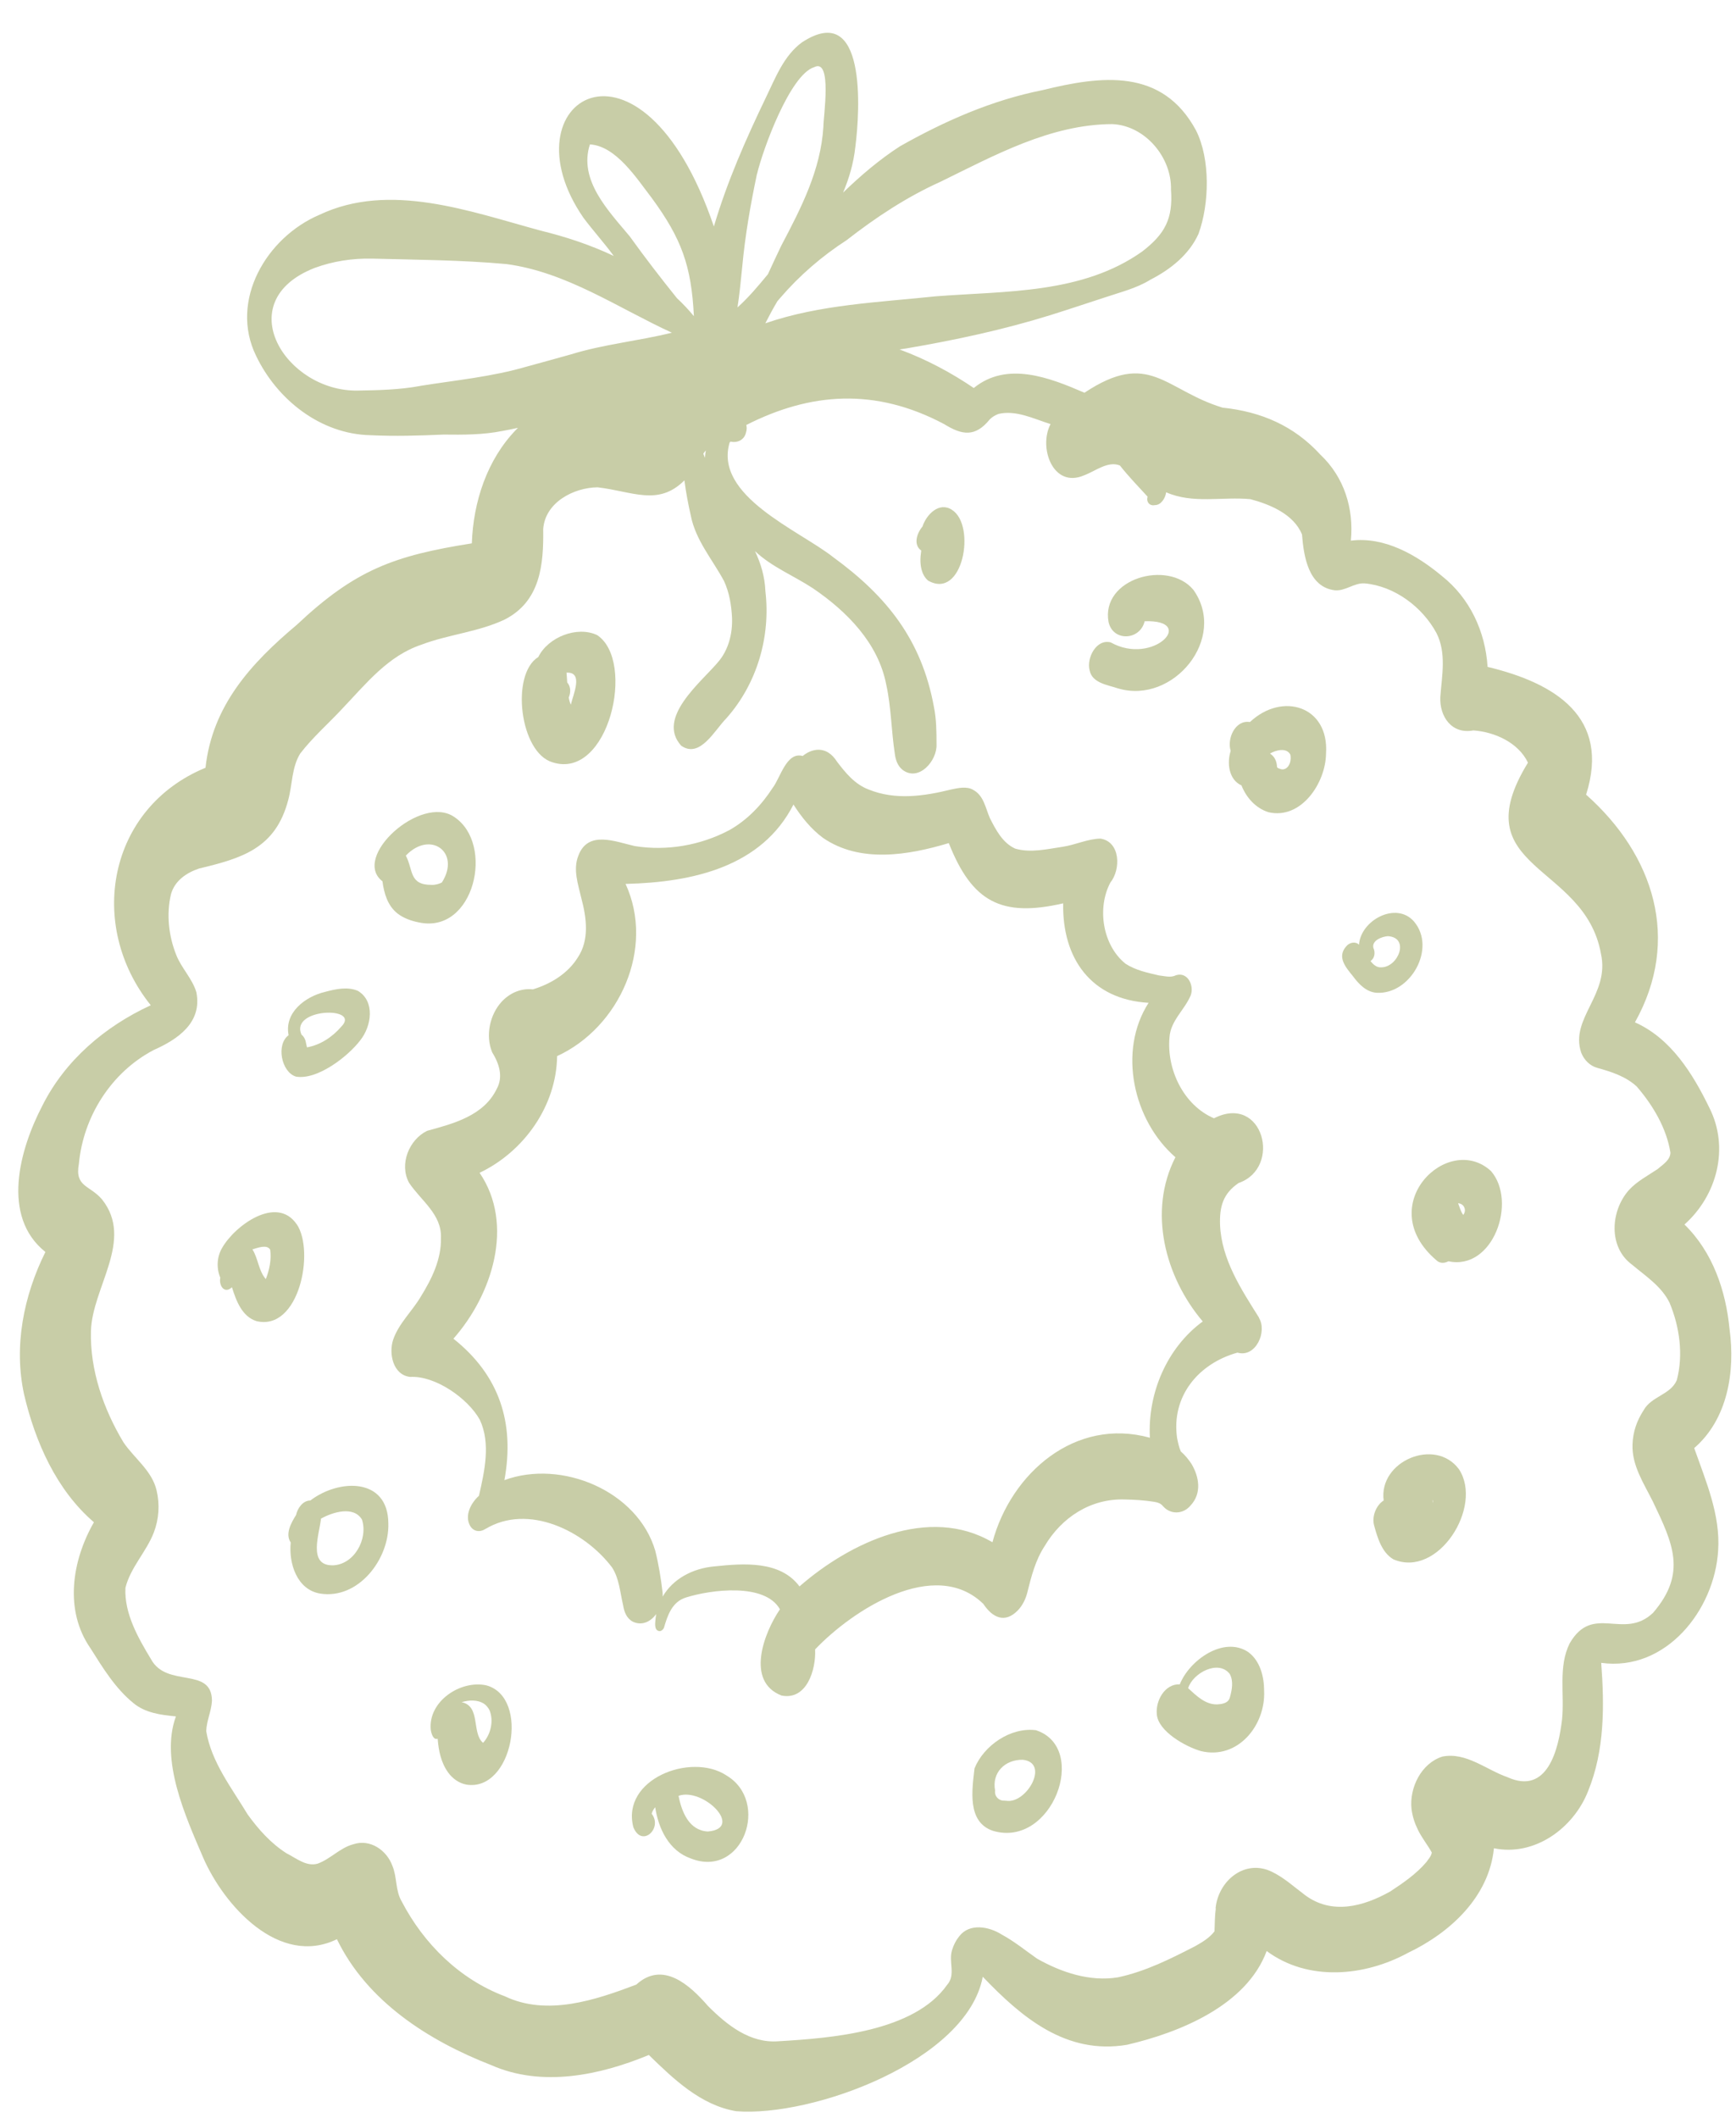 <?xml version="1.0" encoding="UTF-8" standalone="no"?><svg xmlns="http://www.w3.org/2000/svg" xmlns:xlink="http://www.w3.org/1999/xlink" fill="#c8cda7" height="439" preserveAspectRatio="xMidYMid meet" version="1" viewBox="-3.6 -6.8 360.0 439.4" width="360" zoomAndPan="magnify"><g id="change1_1"><path d="m259.12,397.99c8.59,6.39,20.32,5.32,29.36.4,8.73-4.16,16.83-11.59,17.84-21.7,8.45,1.74,16.54-4.17,19.55-11.87,3.45-8.45,3.38-17.67,2.72-26.6,13.37,1.84,23.52-10.89,24.27-23.32.49-7.41-2.56-14.39-4.97-21.24,6.98-6.04,8.52-15.9,7.34-24.65-.77-8.01-3.49-16.01-9.36-21.74,6.78-6.05,9.35-15.9,5.19-24.17-3.45-7.11-7.98-14.44-15.47-17.78,9.6-17.13,3.95-34.74-10.14-47.24,5.13-16.16-6.54-23.17-20.45-26.51-.45-7.33-3.69-14.3-9.52-18.89-5.21-4.34-11.88-8.19-18.86-7.3.65-6.67-1.39-13.2-6.33-17.85-5.48-6-12.32-8.92-20.31-9.75-12.02-3.68-15.14-12.08-28.65-3.09-7.22-3.13-16.08-6.61-22.98-.98.08.06.17.12.26.17-4.84-3.32-10.12-6.13-15.66-8.17.52-.08,1.04-.15,1.56-.24,10.03-1.72,19.98-3.85,29.7-6.87,3.8-1.19,7.58-2.46,11.37-3.69,3.2-1.09,6.53-1.87,9.43-3.67,4.14-2.12,8.05-5.19,10-9.54,2.25-6.2,2.48-15.48-.53-21.45-7.01-12.96-19.6-11.37-31.89-8.34-10.47,2.08-20.32,6.42-29.58,11.66-4.26,2.76-8.13,6.06-11.78,9.59,1.26-2.99,2.18-6.12,2.54-9.47.99-7.62,2.37-30.53-11.09-21.69-3.77,2.77-5.48,7.34-7.46,11.41-4.18,8.69-8.08,17.53-10.81,26.79-15.12-44.5-43.77-26.01-27.07-1.81,2.02,2.7,4.3,5.2,6.29,7.92-4.85-2.3-10.02-4-15.19-5.26-14.61-3.96-31.31-10.2-45.92-3.27-10.98,4.68-18.72,17.8-13.13,29.25,4.36,9.11,13.4,16.26,23.74,16.47,5.07.25,10.14.09,15.21-.13,4.07.05,8.17.06,12.18-.75,1.09-.19,2.16-.41,3.23-.65-.12.12-.25.24-.37.37-6.06,6.24-8.91,15.01-9.21,23.6-16.18,2.56-24.2,5.49-36.35,16.92-9.5,7.98-17.52,16.76-18.93,29.64-20.3,8.38-24.67,32.72-11.36,49.28-9.5,4.37-17.82,11.44-22.53,20.89-4.68,8.99-8.6,22.91.66,30.3-4.52,9.1-6.61,19.55-4.42,29.58,2.32,9.85,6.69,19.79,14.49,26.5-4.56,7.96-6.21,18.29-.68,26.2,2.53,4.02,5.13,8.27,8.85,11.3,2.48,2.07,5.75,2.49,8.85,2.78-3.32,9.07,1.98,20.73,5.6,29.17,4.33,10.08,15.86,22.9,27.82,17.06,6.25,12.91,19.04,21.07,32.04,26.13,10.47,4.63,22.52,2.12,32.7-2.11,5.14,5,10.79,10.45,18.14,11.67,15.83,1.26,47.92-10.47,51.17-27.9,8.13,8.49,17.32,16.23,29.93,14.12,10.93-2.54,24.82-8.16,29-19.46ZM142.22,87.32c.16-.23.34-.45.52-.66-.1.51-.16,1.03-.2,1.54-.11-.29-.22-.59-.32-.88Zm49.19-56.39c11.25-5.49,22.83-11.92,35.68-11.98,6.82.29,12.38,6.9,12.2,13.61.44,6.02-1.25,9.18-5.97,12.82-12.44,8.83-28.3,8.18-42.85,9.3-11.84,1.26-24.06,1.69-35.38,5.6.79-1.56,1.62-3.09,2.51-4.59.19-.22.37-.43.56-.65,4.01-4.67,8.67-8.69,13.82-12.02,6.03-4.7,12.44-8.94,19.43-12.09Zm-38.03-1.67c1.21-5.1,6.85-20.57,11.84-22.12,3.83-1.98,1.89,10.38,1.92,12.35-.55,9-4.6,16.83-8.74,24.68-.94,1.96-1.86,3.94-2.77,5.92-1.99,2.42-4,4.81-6.32,6.9.44-2.78.69-5.59.98-8.39.6-6.51,1.72-12.95,3.07-19.34Zm-26.4,13.02c-4.38-5.27-10.72-11.68-8.3-19.12,5.46.34,9.73,7.1,12.82,11.1,6.2,8.45,8.25,14.12,8.76,24.54-1.1-1.33-2.27-2.58-3.52-3.74-3.36-4.17-6.63-8.42-9.76-12.77Zm-43.53,31c-4.28.79-8.64.89-12.98.96-14.94.24-26.67-18.48-8.95-25.44,3.81-1.4,7.84-2.02,11.9-1.94,9.31.24,18.64.29,27.92,1.13,12.51,1.67,23.11,9.08,34.35,14.24-6.92,1.72-14.08,2.38-20.92,4.49-3.05.86-6.1,1.7-9.16,2.53-7.24,2.13-14.74,2.83-22.17,4.02Zm165.14,315.88c-.22,1.58-.2,3.17-.27,4.76-1.01,1.35-2.47,2.2-3.91,3.03-5.15,2.66-10.42,5.31-16.13,6.52-5.82.96-11.76-1.03-16.79-3.88-2.41-1.69-4.73-3.59-7.32-4.99-2.62-1.67-6.69-2.45-8.83.35-.7.86-1.15,1.77-1.48,2.83-.81,2.42.83,5.15-1.03,7.24-6.85,9.74-23.98,11.06-35.01,11.71-5.91.47-10.68-3.36-14.62-7.3-3.79-4.37-9.4-9.47-14.9-4.45-8.53,3.23-18.53,6.59-27.28,2.42-9.36-3.52-16.81-10.86-21.39-19.65-1.36-2.28-.95-5.05-1.95-7.42-1.18-3.26-4.64-5.63-8.11-4.47-2.73.71-4.74,3.05-7.37,4.01-2.35.71-4.49-1.14-6.5-2.14-3.26-2.08-5.8-4.94-8.05-8.04-3.3-5.49-7.54-10.85-8.61-17.31.07-2.15,1.09-4.17,1.19-6.31-.06-7.16-9.37-2.56-12.65-8.61-2.68-4.43-5.57-9.48-5.31-14.81,1.06-4.25,4.32-7.43,5.88-11.45,1.08-2.81,1.28-5.83.59-8.75-.96-4.12-4.61-6.64-6.88-9.99-4.14-6.89-6.96-14.96-6.75-23.07.25-9.09,9.01-18.87,2.31-27.32-2.55-3.01-5.71-2.54-4.81-7.42.93-9.83,6.73-18.96,15.51-23.58,5.03-2.23,10.14-5.7,8.87-12.01-.86-2.85-3.11-4.99-4.19-7.76-1.56-3.93-2.06-8.42-1.08-12.55.78-2.82,3.21-4.46,5.85-5.35,8.92-2.13,15.86-4.19,18.48-14.18.88-3.2.71-6.77,2.49-9.66,2.63-3.43,5.94-6.28,8.87-9.46,4.83-5.07,9.37-10.82,16.25-13.12,5.64-2.15,11.83-2.64,17.3-5.22,7.42-3.77,8.13-11.32,8.02-18.78.39-5.51,6.27-8.61,11.29-8.67,7.28.85,12.57,3.99,18.02-1.44.32,2.49.79,4.94,1.32,7.28,1,5.14,4.49,9.12,6.9,13.6,1.12,2.42,1.54,5.05,1.67,7.7.1,3.26-.73,6.59-2.89,9.11-3.53,4.2-12.88,11.58-7.67,17.36,3.91,2.75,6.98-3.28,9.36-5.66,6.37-7.16,9.24-16.92,8.12-26.41-.12-2.97-.93-5.72-2.16-8.3,3.49,3.3,8.06,5.1,12.04,7.72,7.06,4.8,13.57,11.38,15.22,20.05,1.03,4.71,1.03,9.55,1.77,14.31.15,1.23.58,2.47,1.57,3.28,3.38,2.6,7.25-1.88,7.08-5.28,0-2.57-.02-5.23-.54-7.76-2.54-13.87-9.73-22.92-20.91-31.07-7.03-5.56-24.85-12.69-21.48-23.83,0,0,0,.06,0,.06.03-.04.06-.08.08-.12.02-.03.05-.05.07-.08,1.45.31,2.87-.33,3.23-1.87.19-.62.19-1.14.06-1.58,13.24-6.72,26.71-7.82,41.08-.18,3.73,2.31,6.46,2.75,9.5-1.03.52-.49,1.07-.82,1.78-1.09,3.68-.85,7.34,1.04,10.8,2.11-2.55,4.83.47,13.42,6.94,10.64,2.29-.83,4.97-3.07,7.45-2.05,1.79,2.27,3.8,4.34,5.75,6.47-.34,1.11.47,1.99,1.5,1.75,1.26.04,2.21-1.45,2.35-2.66,5.55,2.46,11.67.87,17.49,1.43,4.11,1.09,9.01,3.14,10.71,7.33.36,4.53,1.31,10.9,6.82,11.58,2.19.19,3.98-1.57,6.17-1.44,6.21.56,11.99,4.89,14.92,10.31,2.1,4.14,1.13,8.81.8,13.22-.21,4.12,2.39,7.83,6.85,6.98,4.43.31,9.35,2.52,11.34,6.69-13.72,22.33,11.77,20.73,15.15,39.65,1.89,8.49-6.51,13.4-4.1,20.52.59,1.5,1.77,2.72,3.34,3.16,2.92.8,5.92,1.77,8.18,3.86,3.34,3.86,6.2,8.64,7,13.73-.03,1.54-1.61,2.5-2.67,3.41-2.03,1.37-4.24,2.5-5.92,4.32-3.85,4.3-4.36,11.85.61,15.5,2.83,2.38,6.13,4.5,7.8,7.91,2.08,4.96,2.9,10.82,1.5,16.07-1.3,3.03-5.28,3.34-6.87,6.21-1.43,2.2-2.23,4.5-2.32,7.13-.16,4.39,2.4,8.15,4.27,11.93,4.09,8.58,7.09,14.77-.01,23-6.1,5.79-12.47-2.01-17.29,6.31-2.43,4.83-1.06,10.57-1.59,15.77-.73,6.26-3.02,15.78-11.33,12.02-4.4-1.53-8.64-5.28-13.53-4.27-4.38,1.39-6.87,6.48-6.39,10.88.21,1.57.64,2.9,1.33,4.31.81,1.66,1.98,3.1,2.88,4.7-.1.77-.7,1.37-1.12,1.99-2.09,2.46-4.79,4.31-7.47,6.08-5.6,3.16-12.21,4.94-17.79.72-2.21-1.65-4.29-3.57-6.78-4.77-5.63-2.77-11.17,1.84-11.72,7.58Z"/><path d="m237.68,305.76c1.55,1.74,4.16,1.64,5.68-.2,2.35-2.52,1.78-5.91.21-8.58-.65-1-1.35-1.84-2.24-2.62-.39-.88-.58-1.83-.77-2.76-1.26-8.65,4.4-15.49,12.53-17.75,3.79,1.11,6.24-4.37,4.44-7.24.01,0,.02-.01.03-.02-3.71-5.9-7.78-12.07-8.09-19.25-.12-3.78.61-6.47,3.85-8.68,9.11-3.15,5.1-18.62-5.11-13.43-6.31-2.7-9.84-10.13-9.23-16.79.22-3.47,3.16-5.71,4.42-8.76.71-1.98-.62-4.87-3.05-4.14-1.12.58-2.34.17-3.55.05-2.4-.56-4.86-1.07-6.95-2.43-4.75-3.82-5.96-11.52-3.15-16.83,2.21-2.73,2.12-8.48-2.05-9.13-2.67.05-5.22,1.31-7.86,1.7-3.22.47-6.62,1.31-9.83.38-2.62-1.18-4.02-3.89-5.26-6.33-.92-2.09-1.25-4.67-3.46-5.86-1.31-.8-3.17-.38-4.55-.09-5.66,1.4-11.59,2.27-17.16.01-2.85-1.07-4.79-3.44-6.58-5.8-.95-1.51-2.36-2.61-4.24-2.43-1.09.13-2.05.6-2.86,1.28-3.37-.95-4.61,4.5-6.26,6.65-2.29,3.53-5.28,6.66-8.97,8.73-5.96,3.16-12.96,4.38-19.63,3.31-4.06-.92-9.72-3.34-11.71,2-1.15,2.88-.04,5.95.62,8.81,1.08,4.05,1.72,8.65-.75,12.33-2.07,3.32-5.62,5.48-9.31,6.59-2.45-.26-4.7.71-6.4,2.48-2.55,2.71-3.48,7.12-2.05,10.57,1.43,2.31,2.37,5.08.93,7.64-2.7,5.55-8.99,7.17-14.43,8.66-3.77,1.84-5.82,6.95-3.76,10.76,2.44,3.7,6.83,6.53,6.63,11.47.1,4.4-1.88,8.45-4.14,12.1-1.8,3.08-4.61,5.6-5.78,9.01-.96,2.89-.02,7.34,3.53,7.72,5.23-.29,12,4.46,14.46,8.9,2.3,4.9.97,10.7-.18,15.76-1.67,1.5-3.05,4.11-1.82,6.27.82,1.33,2.3,1.32,3.38.44,0,0,0,0,0,.01-.09.07-.19.14-.28.21,8.93-5.44,20.64.37,26.36,7.96,1.48,2.3,1.65,5.16,2.27,7.77.22,1.38.71,2.77,2.03,3.47,1.93.9,3.7-.03,4.85-1.57-.07.39-.12.79-.16,1.2-.06.74-.27,2.13.77,2.32.41.07.8-.31.98-.63.75-2.6,1.69-5.45,4.58-6.34,5.16-1.63,16.4-3.1,19.51,2.45-3.34,4.9-7.16,14.98.33,17.89,5.26,1.05,7.19-5.44,6.97-9.57,7.76-8.16,24.84-19.26,34.93-9.43,1.89,2.86,4.48,4.08,7.14,1.34.95-.97,1.61-2.31,1.95-3.61.84-3.37,1.69-6.79,3.62-9.73,3.52-5.96,9.56-9.9,16.6-9.68,2.05.04,4.07.16,6.1.48.77.13,1.43.32,1.92.97Zm-2.78-14.25c-15.42-4.28-28.8,7.27-32.67,21.69-13.18-7.77-29.62.05-40.05,9.16-4.02-5.4-11.63-4.78-17.62-4.16-4.55.4-8.65,2.59-10.78,6.28.02-.33.01-.65-.03-.96-.34-2.87-.8-5.74-1.5-8.54-3.63-12.43-19.48-19.05-31.32-14.67,2.18-11.87-1.03-21.76-10.58-29.35,8-9.05,12.77-23.65,5.43-34.42,9.22-4.4,15.95-13.88,16.09-24.21,12.99-5.98,20.34-22.41,14.21-35.73,14.17-.34,28.31-3.65,34.85-16.47,1.66,2.6,3.63,5.06,6.12,6.91,7.7,5.31,17.72,3.61,26.12,1.09,4.83,12.22,10.93,15.45,23.74,12.5-.21,11.45,5.81,19.95,17.73,20.64-6.44,10.01-3.18,24.45,5.57,32.04-5.74,11.19-2.17,24.83,5.67,34.07-7.47,5.49-11.46,14.93-10.97,24.12Z"/><path d="m110.92,151.37c11.65,3.75,17.37-21,9.27-26.39-4.16-1.98-10.22.43-12.22,4.54-5.82,3.57-3.83,19.92,2.95,21.84Zm3.81-11.95c-.23-.47-.37-.99-.44-1.51.44-1.01.43-2.23-.28-3.06-.01-.01-.02-.03-.04-.04-.04-.53-.08-1.07-.11-1.6,0-.15-.03-.29-.05-.44,3.64-.21,1.35,4.62.91,6.65Z"/><path d="m75.62,176.06c.33,2.52,1.08,5.08,3.14,6.69,1.24.96,2.87,1.54,4.38,1.83,11.53,2.53,15.88-16.26,7.37-21.88-6.89-4.73-21.4,8.34-14.89,13.36Zm12.34.24c-.56.3-1.4.53-2.09.5-4.78.03-3.81-3.06-5.4-6.07,5.08-5.34,11.46-.68,7.49,5.56Z"/><path d="m57.66,216.58c4.42.77,10.8-4.16,13.37-7.55,2.31-2.9,3.12-8.09-.53-10.25-2.16-.91-4.6-.36-6.79.22-4.12.98-8.5,4.28-7.57,8.99-2.64,1.91-1.51,7.67,1.52,8.59Zm9.41-10.36c-1.81,2.12-4.35,3.81-7.12,4.29-.07-.27-.12-.54-.18-.82-.09-.58-.34-1.35-.96-1.82-2.47-5.57,12.51-5.92,8.26-1.65Z"/><path d="m57.84,247.25c-4.15-6.14-12.85.22-15.5,4.87-1.1,1.87-1.21,4.2-.38,6.19-.33,1.61.84,3.45,2.42,1.98.86,2.75,2.08,6.1,5.11,7.03,8.82,2.09,12.11-14.42,8.36-20.08Zm-6.43,11.34c-1.51-1.7-1.58-4.27-2.78-6.16,1.04-.3,3.02-1.11,3.69.07.28,2.04-.16,4.19-.91,6.09Z"/><path d="m60.67,304.53c-1.58,0-2.68,1.61-2.98,3.01-1,1.59-2.32,3.92-1.11,5.71-.44,4.32,1.27,9.77,6.08,10.59,7.97,1.29,14.42-7.17,14.18-14.58-.07-9.54-10.25-9.25-16.17-4.74Zm4.52,13.45c-5.11,0-2.63-6.6-2.33-9.68,2.39-1.35,6.79-2.72,8.51.2,1.31,4.04-1.65,9.43-6.18,9.49Z"/><path d="m97.19,342.89c-5.41-1.17-12.15,3.36-11.54,9.24.11.69.49,2.16,1.43,1.84.19,2.49.7,4.98,2.19,7.02.9,1.24,2.24,2.21,3.77,2.49,9.6,1.56,13.28-18.11,4.15-20.59Zm-.69,11.92c-2.42-2.02-.43-7.63-4.45-8.43,1.52-.46,3.31-.56,4.69.35.41.28.85.8,1.11,1.34,0,0,0,0,0,0,.9,2.21.24,5.03-1.35,6.75Z"/><path d="m146.96,361.54c-7.38-4.78-21.81.83-19.27,10.76,1.74,4.37,6.17.26,3.81-2.78.12-.46.41-.97.73-1.34.68,4.46,2.85,9.03,7.38,10.62,10.79,4.28,16.58-11.86,7.35-17.25Zm-3.78,11.67c-3.92-.18-5.46-4.08-6.1-7.4,5.07-1.8,13.69,6.72,6.1,7.4Z"/><path d="m211.31,352.2c-5.29-.7-10.88,3.17-12.8,7.91-.51,4.47-1.59,11.14,3.82,12.96,12.28,3.66,20.05-17.16,8.98-20.86Zm-6.25,14.63s-.38,0-.75-.06c0,0,.37.07.37.07-1.18-.03-2.05-.93-1.9-2.12-.71-3.72,2.04-6.45,5.74-6.39,5.7.61.77,9.24-3.46,8.5Z"/><path d="m255.36,336c-5.13-3.45-12.28,1.7-14.24,6.68-3.14-.14-5.06,3.43-4.77,6.23.29,3.56,6.04,6.74,9.17,7.62,7.61,1.84,13.42-5.32,13.1-12.48.01-2.91-.81-6.22-3.26-8.04Zm-3.88,9.47c-.32,1.14-1.63,1.31-2.64,1.37-2.45.04-4.3-1.82-5.99-3.36.93-3.11,6.26-6.03,8.64-2.95.82,1.5.45,3.37,0,4.94Z"/><path d="m283.43,304.53s0,0,0,0c-1.6,1.02-2.48,3.35-1.98,5.18.7,2.54,1.59,5.63,4.02,7.04,9.29,3.95,18.67-10.96,13.6-18.69-4.91-6.69-16.72-1.71-15.64,6.46Zm10.16.55c0-.21,0-.42-.03-.63.17.16.04.43.03.63Z"/><path d="m294.39,254.7c.73.69,1.67.62,2.49.2,9.28,1.98,14.31-12.38,8.83-18.72-8.9-8.19-24.66,7.15-11.32,18.52Zm5.56-9.42c-.53-.71-.74-1.61-1.07-2.42,1.25.06,1.84,1.46,1.07,2.42Z"/><path d="m281.98,199.19c7.03.39,12.45-9.24,7.75-14.79-3.71-4.25-11.1-.24-11.41,4.82-.74-.76-2.01-.46-2.64.31-2,2.24-.12,4.37,1.37,6.21,1.21,1.64,2.77,3.3,4.93,3.45Zm-.68-9.31c-.38-1.54,1.77-2.35,3-2.44,4.62.28,2.17,6.46-1.36,6.47-.96.08-1.69-.6-2.24-1.31.9-.57,1.03-1.82.6-2.72Z"/><path d="m253.91,156.14c1,2.55,2.96,4.74,5.6,5.58,6.81,1.59,11.89-6.07,11.96-12.16.66-9.88-9.1-12.84-15.79-6.55-3.06-.5-4.81,3.44-4,5.99-.8,2.48-.42,5.95,2.22,7.15Zm10.12-6.45c.34,1.12-.13,3.04-1.54,3.15-.37.01-.69-.16-1.01-.33.17.12.29.19.47.32-.08-.05-.17-.11-.25-.16-.07-.03-.13-.05-.2-.08.06-.01-.07-.1-.2-.2-.03-1.02-.38-2.02-1.18-2.63-.09-.07-.19-.14-.28-.21,1.18-.69,3.34-1.29,4.18.15Z"/><path d="m228.36,136.05c11.38,3.35,22.75-10.41,15.57-20.48-5.27-6.31-19.24-2.34-17.6,6.69.92,4.14,6.56,3.82,7.49-.16,10.98-.38,1.79,9.34-7.04,4.39-3.01-.78-5.05,3.26-4.38,5.79.52,2.68,3.79,3.03,5.97,3.78Z"/><path d="m193.84,98.99c-2.68-1.76-5.33.98-6.13,3.46-1.16,1.36-1.97,3.77-.26,4.98-.06.4-.1.81-.14,1.22-.13,1.75.14,3.77,1.54,5,7.26,4.19,10.07-11.46,4.98-14.66Z"/></g></svg>